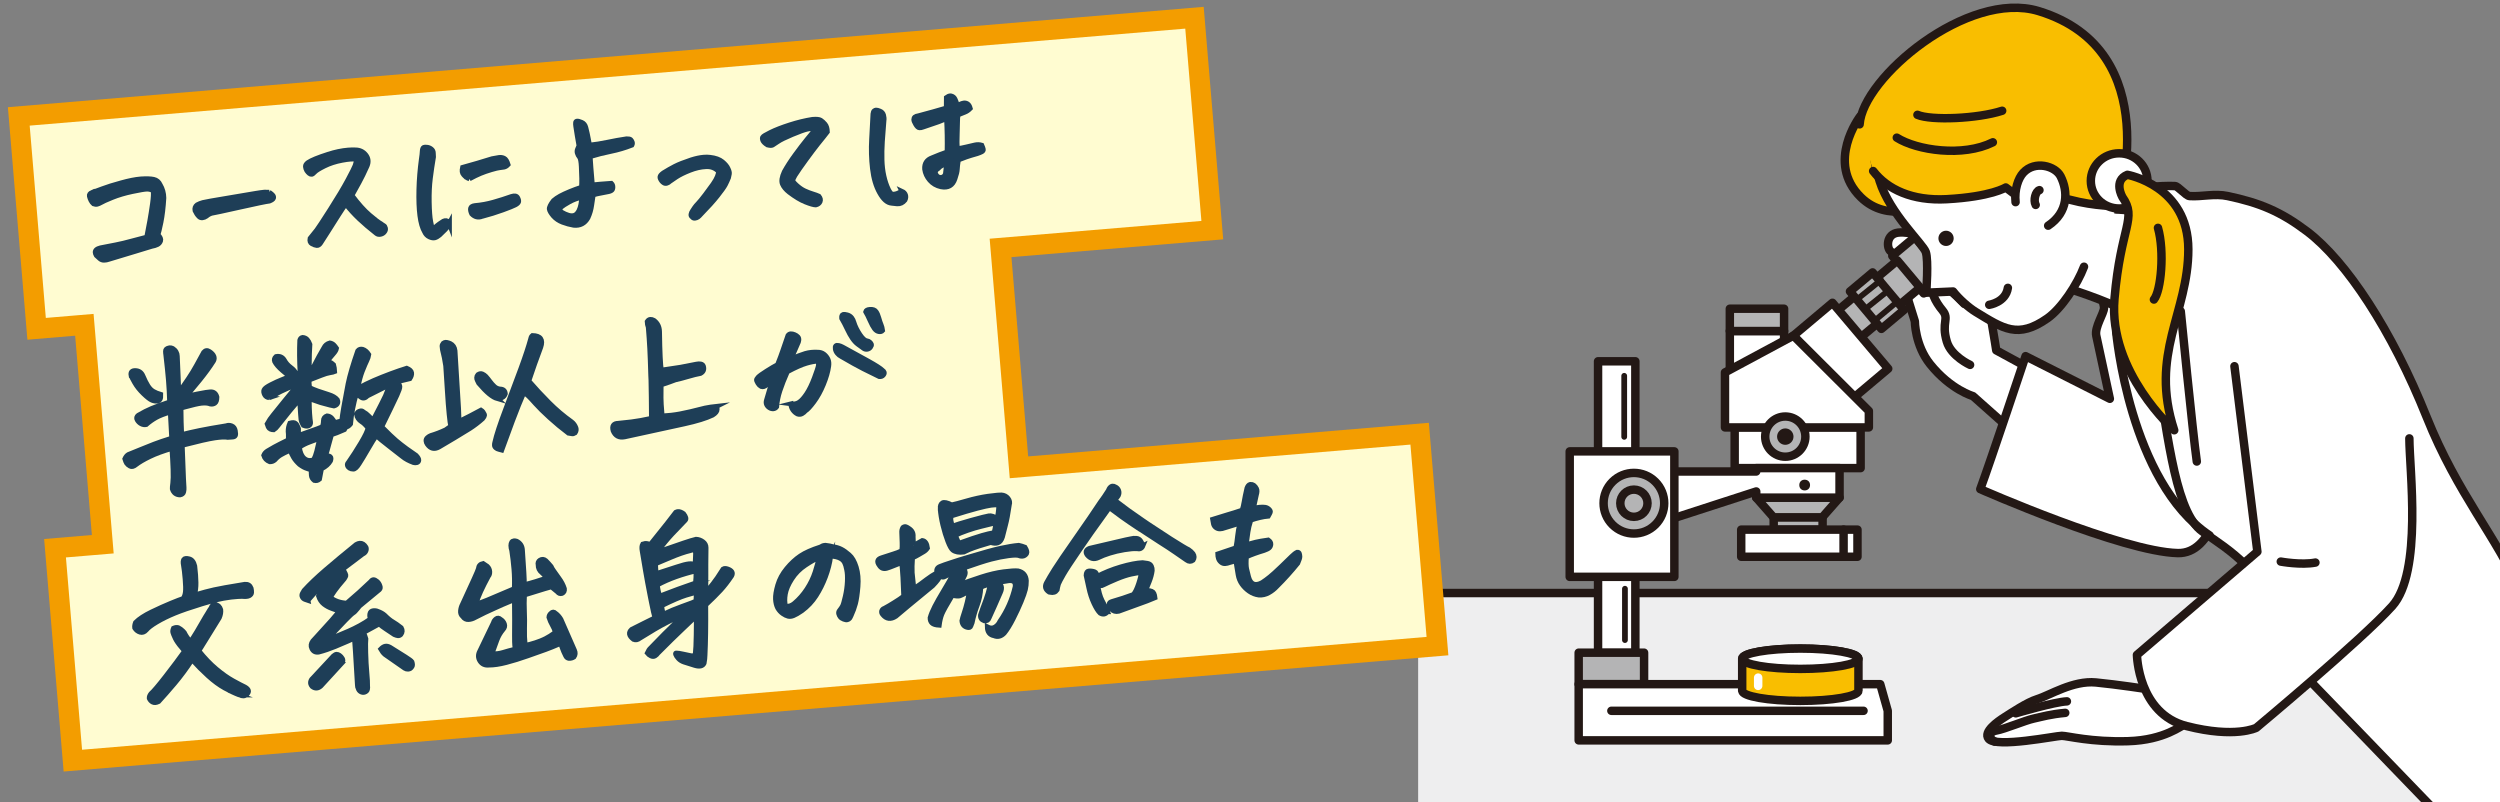 <?xml version="1.0" encoding="UTF-8"?><svg id="_レイヤー_1" xmlns="http://www.w3.org/2000/svg" xmlns:xlink="http://www.w3.org/1999/xlink" viewBox="0 0 1200 385"><rect x="0" y="0" width="1200" height="385" fill="#808080" stroke="none"/><defs><style>.cls-1,.cls-2,.cls-3,.cls-4{fill:none;}.cls-5{fill:#1e3e57;stroke:#1e3e57;stroke-miterlimit:10;stroke-width:2.357px;}.cls-6{fill:#f39d00;}.cls-2{stroke-width:2.759px;}.cls-2,.cls-3,.cls-7,.cls-4,.cls-8,.cls-9,.cls-10{stroke-linecap:round;stroke-linejoin:round;}.cls-2,.cls-3,.cls-7,.cls-8,.cls-9,.cls-10{stroke:#231815;}.cls-3,.cls-7,.cls-4,.cls-8,.cls-9,.cls-10{stroke-width:4.061px;}.cls-7{fill:#eeeeef;}.cls-11{fill:#231815;}.cls-12,.cls-10{fill:#fff;}.cls-4{stroke:#fff;}.cls-8{fill:#f9be00;}.cls-13{fill:#fffcd1;}.cls-9{fill:#b4b4b5;}.cls-14{clip-path:url(#clippath);}</style><clipPath id="clippath"><rect class="cls-1" x="680.709" y="-16" width="520.291" height="401"/></clipPath></defs><g class="cls-14"><path class="cls-10" d="M978.081,178.978l-19.882-10.813s-4.186-27.555-5.93-29.648c-1.744-2.093-22.323-22.672-23.718-23.37-1.395-.698-11.51-4.186-17.44-3.488-5.93.698-5.581,7.674-3.488,9.069,2.093,1.395,4.534,7.674,5.232,11.859s6.278,21.626,6.278,21.626c0,0,.032,11.485,7.325,20.579,9.883,12.324,20.579,15.347,20.579,15.347l25.114,22.323"/><path class="cls-10" d="M945.642,175.141s-9.071-4.107-11.162-11.162c-2.79-9.418,1.395-10.813-2.093-14.998-3.488-4.186-6.291-9.899-4.186-11.859,3.372-3.139,11.162,5.232,14.65,8.72"/><path class="cls-10" d="M1071.88,159.541s6.306,106.637-26.481,105.939c-26.505-.564-94.874-30.695-94.874-30.695,4.999-13.603,21.742-63.831,21.742-63.831l40.461,20.463-6.511-30.229c-.93-4.186,3.721-10.697,3.721-13.487s-3.721-9.766-.93-17.673c2.79-7.906,19.998-12.092,37.671-9.301,17.673,2.79,25.756,32.98,25.202,38.813Z"/><path class="cls-10" d="M1024.779,90.278s2.088,44.9,9.082,80.774c6.306,32.342,9.308,72.176,22.155,83.188,4.715,4.041,29.515,17.237,32.576,35.328,3.06,18.092-33.034,114.473-33.034,114.473l162.878,2.007s18.123-60.046-8.259-121.297c-11.625-26.991-30.498-47.353-45.422-84.65-16.589-41.459-38.54-74.786-57.351-89.009-12.81-9.686-22.941-13.764-38.081-16.976-6.398-1.357-12.482.412-18.352,0-1.712-.12-5.457-4.758-6.997-4.817-7.043-.271-19.193.981-19.193.981Z"/><polygon class="cls-7" points="1185.269 406.047 664.392 406.047 664.392 284.664 1068.071 284.664 1185.269 406.047"/><rect class="cls-10" x="830.315" y="158.882" width="26.044" height="25.579"/><rect class="cls-9" x="830.315" y="148.186" width="26.044" height="10.697"/><rect class="cls-10" x="832.64" y="205.125" width="60.459" height="19.565"/><rect class="cls-9" x="909.544" y="120.189" width="23.486" height="14.185" transform="translate(427.073 -660.578) rotate(50.035)"/><rect class="cls-9" x="893.008" y="124.677" width="16.993" height="38.368" transform="translate(432.704 -639.486) rotate(50.035)"/><rect class="cls-9" x="889.227" y="137.217" width="23.486" height="14.185" transform="translate(432.856 -638.916) rotate(50.035)"/><polygon class="cls-10" points="887.594 192.751 860.828 161.114 879.579 145.333 906.346 176.97 887.594 192.751"/><polygon class="cls-9" points="874.6 248.408 851.371 248.408 842.988 238.874 882.984 238.874 874.6 248.408"/><rect class="cls-9" x="851.371" y="248.408" width="23.474" height="5.813"/><polygon class="cls-12" points="842.988 224.689 842.988 226.317 800.085 226.317 800.085 249.803 842.988 235.9 842.988 238.874 882.984 238.874 882.984 224.689 842.988 224.689"/><polygon class="cls-3" points="842.988 224.689 842.988 226.317 800.085 226.317 800.085 249.803 842.988 235.9 842.988 238.874 882.984 238.874 882.984 224.689 842.988 224.689"/><polygon class="cls-10" points="827.989 205.156 827.989 178.764 860.828 161.114 897.052 197.25 897.052 205.156 827.989 205.156"/><circle class="cls-9" cx="856.94" cy="209.575" r="9.65"/><circle class="cls-11" cx="856.94" cy="209.575" r="3.941" transform="translate(102.8 667.331) rotate(-45)"/><circle class="cls-11" cx="866.241" cy="232.828" r="2.583"/><rect class="cls-10" x="835.779" y="254.221" width="55.808" height="13.022"/><rect class="cls-10" x="767.065" y="173.416" width="17.905" height="139.986"/><rect class="cls-10" x="753.462" y="216.667" width="50.227" height="60.226"/><rect class="cls-9" x="757.764" y="313.285" width="31.392" height="15.115"/><circle class="cls-9" cx="784.273" cy="241.548" r="14.551" transform="translate(58.908 625.313) rotate(-45)"/><circle class="cls-9" cx="784.273" cy="241.548" r="6.534"/><line class="cls-2" x1="779.622" y1="209.691" x2="779.622" y2="180.392"/><line class="cls-2" x1="779.971" y1="307.239" x2="779.971" y2="282.59"/><polygon class="cls-10" points="906.121 355.374 757.764 355.374 757.764 328.4 902.517 328.4 906.121 341.189 906.121 355.374"/><line class="cls-10" x1="884.922" y1="254.221" x2="884.922" y2="267.243"/><line class="cls-2" x1="910.693" y1="144.8" x2="899.821" y2="153.912"/><path class="cls-8" d="M892.053,316.192c0-2.697-12.493-4.883-27.904-4.883s-27.904,2.186-27.904,4.883v15.347c0,2.697,12.493,4.883,27.904,4.883s27.904-2.186,27.904-4.883v-15.347Z"/><ellipse class="cls-10" cx="864.149" cy="316.192" rx="27.904" ry="4.883"/><line class="cls-4" x1="843.918" y1="325.26" x2="843.918" y2="329.213"/><line class="cls-10" x1="773.46" y1="341.189" x2="894.494" y2="341.189"/><path class="cls-10" d="M986.801,136.773c.513,0,17.119,4.787,31.741,11.51,4.31,1.982,12.719,23.387,17.064,29.396l.679-75.652-42.903-3.139-6.581,37.885Z"/><path class="cls-8" d="M892.801,55.942s-16.687,21.967.404,38.742c12.911,12.673,30.988,4.045,30.988,4.045l-31.392-42.786Z"/><path class="cls-10" d="M1016.012,100.386c.697-5.7.751-11.308.068-16.502-1.973-14.995-12.839-39.834-25.575-51.556-12.735-11.722-53.577-18.924-71.005.69-18.567,20.897-24.25,31.78-17.276,53.913,4.934,15.659,20.746,30.076,22.141,34.029,1.395,3.953.233,19.533.233,19.533l12.891-.573c2.748,3.557,7.515,7.765,10.907,9.829,13.247,8.063,20.169,12.963,34.336,3.069,6.811-4.757,14.367-16.31,17.588-24.797"/><path class="cls-8" d="M899.111,82.091c6.864,8.917,18.921,14.41,35.253,13.523,21.393-1.163,28.399-5.629,28.399-5.629l19.503,14.698s-2.023-12.364,11.303-8.804c12.066,3.223,22.874,3.053,22.874,3.053,0,0,24.088-74.671-37.852-93.597-34.086-10.415-84.603,32.082-85.968,54.353"/><path class="cls-10" d="M967.472,97.029c-.631-5.91,1.207-11.426,3.71-14.127,5.572-6.01,15.363-3.236,17.885,1.696,3.654,7.148,3.818,17.217-5.948,23.728"/><path class="cls-3" d="M910.46,66.074c9.679,6.13,31.767,9.39,46.109,2.232"/><path class="cls-3" d="M920.369,55.117c6.592,2.81,28.868,1.888,40.673-1.951"/><path class="cls-8" d="M977.128,98.356c-1.22-2.195-.003-6.645,1.805-7.083"/><circle class="cls-11" cx="934.104" cy="114.407" r="3.662" transform="translate(192.695 694.021) rotate(-45)"/><path class="cls-10" d="M1046.069,126.754l-10.115,15.347,10.813,7.325s5.609,57.107,7.701,72.105"/><path class="cls-3" d="M1015.751,159.096s6.313,72.203,44.853,97.896"/><path class="cls-10" d="M954.827,146.306s7.906-1.163,8.953-8.139"/><line class="cls-2" x1="906.354" y1="139.478" x2="895.895" y2="147.905"/><line class="cls-2" x1="902.863" y1="134.451" x2="892.404" y2="142.878"/><ellipse class="cls-10" cx="1017.189" cy="86.831" rx="13.592" ry="13.248"/><path class="cls-8" d="M1021.146,83.906s29.249,5.162,29.249,35.787-18.811,50.01-6.767,86.83c0,0-31.685-28.065-28.676-63.086,3.009-35.022,11.011-38.54,3.785-48.863,0,0-4.473-7.914,2.409-10.667Z"/><path class="cls-3" d="M1035.825,109.367c3.215,11.358,1.494,30.284-1.947,34.413"/><path class="cls-10" d="M1051.564,314.802l-20.367,16.048s-15.136-2.298-25.131-3.265c-11.048-1.069-22.227,6.172-28.253,8.022-4.752,1.46-12.262,6.502-15.629,8.628-3.367,2.125-10.303,7.026-7.673,10.355,3.566,4.515,32.378-1.408,35.126-1.398,2.749.01,14.141,3.126,31.856,2.58,17.715-.546,25.562-7.666,27.702-8.269,2.14-.603,17.736-1.967,17.736-1.967"/><path class="cls-3" d="M957.545,356.002c-3.035-1.412-3.238-4.663.717-5.346,3.956-.683,13.737-4.833,17.926-5.747,4.189-.915,7.914-2.064,15.125-2.735"/><path class="cls-3" d="M967.594,342.397s18.705-5.533,24.519-5.744"/><path class="cls-10" d="M1072.533,175.783l11.007,89.031-57.806,49.53s.491,28.231,23.848,34.181c23.357,5.95,33.428.825,33.428.825,0,0,50.562-42.143,65.226-58.405,14.664-16.262,8.259-65.839,8.259-80.521"/><path class="cls-10" d="M1111.403,270.032c-6.858,1.322-16.623-.467-16.623-.467"/></g><polygon class="cls-13" points="26.414 263.146 49.333 261.222 40.494 155.907 17.574 157.831 9.017 55.874 573.348 8.509 581.905 110.466 480.263 118.997 489.102 224.311 681.426 208.169 689.983 310.126 34.971 365.102 26.414 263.146"/><path class="cls-6" d="M568.928,13.74l7.747,92.306-91.992,7.721-9.651.81.81,9.651,8.029,95.664.81,9.651,9.651-.81,182.673-15.332,7.747,92.306L39.391,359.872l-7.747-92.306,13.269-1.114,9.651-.81-.81-9.651-8.029-95.664-.81-9.651-9.651.81-13.269,1.114-7.747-92.306L568.928,13.74M577.769,3.279L3.787,51.454l9.367,111.608,22.919-1.924,8.029,95.664-22.919,1.924,9.367,111.608,664.663-55.786-9.367-111.608-192.324,16.142-8.029-95.664,101.643-8.531-9.367-111.608h0Z"/><path class="cls-5" d="M44.146,92.396c1.143-.351,2.828-.951,5.052-1.801,2.224-.849,5.231-1.79,9.021-2.823,3.637-1.019,6.723-1.635,9.256-1.848.101-.008.202-.017.304-.025,2.588-.166,4.595-.092,6.025.221,1.429.314,2.458,1.184,3.088,2.61,1.128,1.895,1.712,3.988,1.751,6.28-.28,4.564-.744,8.454-1.393,11.67-.648,3.218-1.145,5.198-1.491,5.94,1.17,1.177,1.61,2.173,1.322,2.988-.289.816-.8,1.406-1.535,1.774s-1.655.649-2.76.844c-1.937.622-4.599,1.432-7.983,2.43-3.386.999-7.589,2.27-12.611,3.812-.693.263-1.433.401-2.222.416-.79.017-1.473-.232-2.052-.746-.579-.512-1.145-1.025-1.698-1.541-.297-.485-.464-.968-.504-1.45-.04-.48.141-.903.544-1.27.402-.365,1.054-.663,1.953-.891,2.308-.448,4.73-.919,7.265-1.413,2.534-.493,5.022-1.084,7.464-1.774,2.441-.689,4.938-1.344,7.487-1.967.539-2.697,1.034-5.302,1.486-7.814.452-2.512.885-5.251,1.299-8.22.414-2.967.519-5.055.316-6.263-.913-.535-1.903-.796-2.973-.783-1.07.013-3.409.401-7.018,1.163-3.609.762-6.845,1.722-9.705,2.88-2.862,1.158-4.655,1.972-5.381,2.441-.634.359-1.224.613-1.772.761-.55.149-1.14.096-1.773-.157-.494-.417-.91-.957-1.245-1.617-.336-.66-.586-1.353-.749-2.079-.164-.726.247-1.309,1.231-1.749Z"/><path class="cls-5" d="M129.223,92.295c.865.591,1.456,1.09,1.771,1.496.314.408.402.846.264,1.317-.14.471-.776.933-1.912,1.385-1.566.183-6.342,1.171-14.327,2.962-7.987,1.793-12.458,2.755-13.416,2.886-.946.284-1.799.763-2.557,1.439-.578.406-1.196.649-1.852.729-.657.082-1.208-.102-1.653-.55-.446-.446-.815-.9-1.109-1.36-.294-.459-.566-.959-.814-1.5-.25-1.152.081-2.073.992-2.762.878-.481,1.815-.853,2.814-1.116.998-.262,4.918-.96,11.76-2.097,6.842-1.135,11.344-1.895,13.505-2.281,1.861-.309,3.197-.498,4.008-.565.152-.013.278-.023.38-.032.764-.013,1.479.004,2.146.05Z"/><path class="cls-5" d="M171.125,76.459c-1.453-.286-3.76-.131-6.924.466-3.163.598-5.983,1.51-8.455,2.737-2.473,1.229-4.037,2.202-4.69,2.918-.608.663-1.088,1.022-1.44,1.077-.353.056-.734-.078-1.143-.401-.409-.322-.818-.773-1.223-1.351-.359-.632-.566-1.278-.622-1.937-.055-.658.35-1.304,1.215-1.938,1.641-1.106,4.847-2.421,9.616-3.944,3.376-1.099,6.584-1.777,9.623-2.032,1.216-.102,2.412-.126,3.59-.072,2.042.033,3.678.827,4.906,2.381,1.227,1.555,1.438,3.311.633,5.265-1.417,3.18-2.701,5.812-3.852,7.898-1.152,2.086-2.302,4.172-3.453,6.258,3.045,4.081,5.859,7.225,8.443,9.43,2.582,2.207,4.407,3.597,5.477,4.17.599.46,1.072.778,1.419.952.346.175.596.575.751,1.199.154.625-.024,1.24-.534,1.843-.413.545-1.021.902-1.823,1.071-.802.17-1.478.022-2.026-.442-3.168-2.489-5.902-4.822-8.201-7.001-2.3-2.179-4.449-4.536-6.447-7.072-.916,1.251-2.162,3.115-3.739,5.594-1.578,2.479-3.188,5.024-4.83,7.636-1.644,2.613-2.828,4.459-3.552,5.54-.544.811-1.152,1.18-1.82,1.109-.669-.072-1.432-.339-2.286-.803-.855-.464-1.156-1.318-.904-2.563,1.433-1.752,2.507-3.092,3.22-4.02.712-.926,2.884-4.232,6.513-9.919,3.628-5.686,6.436-10.385,8.419-14.097,1.984-3.711,3.141-6.027,3.472-6.948.331-.919.552-1.921.666-3.001Z"/><path class="cls-5" d="M215.72,107.301c-.569,1.119-1.289,2.124-2.157,3.012-.87.89-1.73,1.726-2.582,2.512-.811.68-1.565,1.113-2.263,1.299-.7.186-1.565.042-2.6-.432-1.035-.475-1.804-1.276-2.307-2.408-1.069-1.797-1.823-4.399-2.262-7.806s-.595-7.55-.47-12.433c.126-4.881.521-9.748,1.185-14.599.264-1.706.409-3.019.435-3.939.071-.975.302-1.556.695-1.742.198-.067.423-.112.677-.133.253-.021.586.002,1.001.069.721.092,1.383.381,1.985.866.602.485.908,1.098.919,1.835.01.739.04,1.387.086,1.944-.581,3.416-1.085,6.825-1.514,10.227-.429,3.403-.607,7.206-.534,11.408.072,4.202.312,7.371.721,9.504.409,2.134.729,3.37.962,3.707,1.413-1.393,2.871-2.562,4.373-3.504.476-.396.953-.641,1.431-.732.477-.09.916-.025,1.317.195.401.222.701.605.9,1.149ZM225.32,85.836c-.579-.206-1.085-.47-1.52-.791-.436-.32-.851-.706-1.245-1.158-.396-.451-.628-.942-.698-1.472-.071-.53-.013-1.21.173-2.042,4.786-1.32,9.515-2.711,14.187-4.175,1.304-.263,2.397-.456,3.28-.582.882-.124,1.708-.002,2.479.366.77.37,1.403,1.375,1.898,3.016-.608.663-1.263,1.062-1.965,1.198-.704.135-1.409.232-2.118.292-.71.06-2.035.375-3.976.946-1.941.572-3.677,1.176-5.204,1.814-1.528.639-3.292,1.5-5.292,2.586ZM231.422,103.841c-1.879.719-3.544.323-4.997-1.188-.5-1.08-.676-1.971-.53-2.672.144-.701.848-1.129,2.111-1.287,2.988-.251,5.952-.792,8.892-1.626,2.939-.833,5.821-1.751,8.645-2.753,1.49-.481,2.463-.284,2.919.596.456.88.602,1.556.438,2.029-.165.473-.711.953-1.639,1.438-.929.487-2.94,1.292-6.033,2.419-3.094,1.128-6.362,2.141-9.806,3.042Z"/><path class="cls-5" d="M279.144,89.888c.091-1.333.125-2.752.102-4.255-.024-1.502-.094-3.397-.209-5.683-.115-2.286-.379-3.743-.788-4.372-.571-.717-.948-1.412-1.131-2.085-.185-.673-.147-1.3.109-1.884.258-.583.491-1.138.702-1.666-.568-3.115-1.085-6.233-1.551-9.357-.115-.756-.139-1.339-.071-1.754.016-.409.253-.633.709-.671.456-.038,1.186.156,2.191.582,1.004.426,1.659,1.238,1.964,2.437.528,2.048.917,3.787,1.165,5.22.247,1.433.453,2.525.619,3.276,2.781-.283,5.663-.743,8.646-1.376,2.981-.633,6.034-1.182,9.158-1.648,1.017-.034,1.679.102,1.986.407.305.307.542.694.71,1.165.166.471.118.946-.148,1.428-3.309,1.299-6.682,2.295-10.117,2.992-3.436.697-6.746,1.536-9.927,2.516.145,2.335.27,4.123.374,5.363.104,1.242.335,3.989.692,8.244.962-.081,2.279-.203,3.948-.37,1.669-.165,3.392-.296,5.17-.396.499.469.742,1.085.729,1.852-.012.767-.225,1.281-.635,1.545-.412.264-.843.441-1.295.53-2.056.428-3.536.717-4.441.87-.905.152-1.93.404-3.074.755-.206,1.191-.451,2.831-.735,4.921-.284,2.089-.879,4.117-1.785,6.08-1.51,2.677-3.782,3.862-6.818,3.556-1.812-.307-3.6-.795-5.364-1.462-1.766-.667-3.239-1.667-4.422-2.996-1.133-1.333-1.771-2.415-1.917-3.244-.146-.829.516-2.198,1.989-4.107.902-.79,1.964-1.516,3.184-2.18,1.219-.663,2.791-1.394,4.713-2.194,1.922-.798,3.778-1.477,5.568-2.036ZM279.388,94.611c-2.254.496-4.32,1.269-6.195,2.318-1.876,1.051-3.17,1.886-3.883,2.507-.807.731-.712,1.54.28,2.425,1.127.67,2.227,1.165,3.3,1.483,1.072.319,2.017.328,2.833.03.817-.298,1.532-1.033,2.148-2.208.434-.903.758-1.912.97-3.027.213-1.114.394-2.29.546-3.527Z"/><path class="cls-5" d="M344.923,82.301c-1.623-1.7-3.651-2.473-6.086-2.32-2.44.103-5.019.689-7.733,1.759-2.716,1.07-4.896,2.146-6.539,3.227-1.644,1.082-2.681,1.793-3.111,2.136-.279.329-.703.594-1.272.795-.57.201-1.07.167-1.501-.104-.431-.27-.761-.548-.988-.835-.63-.814-.928-1.491-.897-2.029.031-.539.576-1.183,1.636-1.936,1.89-1.179,3.727-2.226,5.513-3.141,1.785-.915,4.414-1.951,7.888-3.111,2.186-.693,4.165-1.114,5.939-1.264,1.114-.093,2.136-.076,3.064.049,2.575.294,4.548,1.009,5.918,2.143,1.37,1.136,2.28,2.246,2.728,3.329.494,1.03.69,1.843.587,2.438-.103.596-.231,1.206-.382,1.83-.465,1.162-.97,2.275-1.518,3.341-.549,1.067-1.814,2.856-3.796,5.369-1.983,2.513-4.643,5.466-7.979,8.857-.511.604-.971,1.05-1.379,1.34-.41.289-.892.469-1.447.542-.556.072-1.006-.133-1.352-.613-.432-.27-.606-.676-.523-1.219.082-.542.328-1.11.737-1.707.315-.486.655-.999,1.019-1.54.362-.54.919-1.198,1.67-1.977.75-.776,1.873-2.146,3.366-4.108,1.493-1.961,2.74-3.66,3.742-5.096,1.001-1.435,1.701-2.667,2.1-3.696.398-1.028.597-1.848.597-2.46Z"/><path class="cls-5" d="M391.565,61.859c-1.296-.248-2.67-.209-4.122.116-1.453.326-3.854,1.191-7.205,2.594-3.352,1.404-5.653,2.541-6.906,3.411-1.254.87-2.099,1.427-2.538,1.667-.438.241-1.258.208-2.457-.1-1.187-.767-1.909-1.472-2.167-2.114-.258-.641-.289-1.162-.093-1.561.196-.399,1.481-1.183,3.858-2.352,2.376-1.168,5.438-2.356,9.189-3.564,3.75-1.207,7.362-2.083,10.836-2.631,1.975-.166,3.299-.034,3.973.394.673.429,1.364,1.06,2.072,1.892.707.833,1.078,2.065,1.114,3.694-.642.871-1.264,1.663-1.866,2.376-.604.714-1.574,1.918-2.911,3.611-1.338,1.694-3.138,4.089-5.403,7.187s-4.052,5.671-5.358,7.719c-.531.963-.88,1.681-1.044,2.153-.165.473.417,1.317,1.743,2.532,1.326,1.216,2.639,2.125,3.94,2.73,1.3.605,2.579,1.098,3.835,1.477,1.256.38,2.255.742,2.999,1.087.738.908.939,1.771.6,2.59-.34.818-1.034,1.349-2.086,1.59-.971-.021-2.618-.496-4.94-1.421-2.323-.927-4.928-2.494-7.817-4.7-1.584-1.245-2.662-2.543-3.235-3.899-.573-1.354-.277-3.305.886-5.851,1.417-2.567,3.177-5.291,5.283-8.172,2.104-2.879,3.977-5.332,5.618-7.357,1.64-2.024,3.041-3.724,4.202-5.097Z"/><path class="cls-5" d="M432.95,91.823c.848.388,1.407.966,1.676,1.734.268.768.185,1.603-.249,2.507-1.017,1.258-2.243,1.846-3.677,1.763l-2.78-.302c-2.056-.185-3.957-1.862-5.702-5.031-1.738-3.067-2.877-6.925-3.42-11.573-.543-4.647-.68-9.316-.41-14.006.269-4.69.488-8.775.654-12.259.092-.722.282-1.197.569-1.425.287-.227.594-.356.924-.383.329-.028.942.138,1.84.496.897.359,1.473.999,1.73,1.921.256.923.316,1.798.182,2.625-.314,3.546-.569,6.896-.763,10.049s-.253,6.104-.175,8.852.382,5.324.917,7.728c.533,2.404,1.263,4.562,2.188,6.474.308.638.661,1.195,1.058,1.671.396.477.999.656,1.805.537.806-.118,1.477-.327,2.013-.628.536-.3,1.075-.549,1.621-.748ZM454.625,72.941c.115-5.314.023-10.663-.275-16.045-1.676.703-2.958,1.218-3.849,1.547-.89.331-3.371,1.176-7.438,2.537-.642.258-1.231.372-1.77.34-.538-.032-1.119-.569-1.742-1.614-.624-1.044-.931-1.821-.923-2.333.007-.51.179-.907.512-1.191.333-.282.928-.485,1.785-.609,2.494-.668,4.863-1.313,7.107-1.935,2.243-.621,4.31-1.216,6.201-1.783-.022-1.477-.01-3.162.035-5.053.624-.46,1.215-.714,1.772-.761.253-.021.485.011.697.095.73.194,1.279.658,1.647,1.392s.735,1.774,1.104,3.121c.345-.131.801-.335,1.364-.612.562-.277,1.147-.466,1.75-.568.604-.101,1.2.027,1.792.385.591.359,1.034,1.087,1.331,2.184-.798.832-1.666,1.429-2.604,1.787-.94.36-2.026.795-3.257,1.306-.182.884-.271,2.102-.267,3.657.003,1.556-.047,3.537-.151,5.942-.104,2.407-.097,4.625.023,6.655,1.364-.165,2.832-.441,4.406-.829,1.574-.387,2.937-.706,4.09-.955,1.152-.25,2.251-.214,3.299.105.376.836.609,1.492.701,1.969.09.478-.157.868-.743,1.172-.586.305-1.302.595-2.146.869-.845.275-1.828.562-2.95.86-1.123.299-3.166,1.031-6.128,2.198-.299,1.913-.468,3.394-.507,4.442-.04,1.05-.409,2.573-1.108,4.569-1.054,3.252-3.292,4.536-6.716,3.854-2.183-.479-3.966-1.516-5.349-3.109-1.384-1.593-2.209-3.373-2.476-5.34-.176-2.688,1-4.496,3.523-5.422,2.561-1.082,4.982-2.025,7.261-2.828ZM454.401,78.469c-.595.203-1.297.505-2.105.903-.808.4-1.468.902-1.978,1.505-1.165.709-1.581,1.536-1.246,2.477.452,1.136,1.244,1.758,2.375,1.867,1.169-.047,1.962-.624,2.38-1.73.181-1.494.371-3.168.573-5.021Z"/><path class="cls-5" d="M66.36,199.357c2.333-1.369,4.499-2.468,6.495-3.299,1.996-.83,4.855-1.862,8.578-3.092-.113-3.765-.305-7.281-.579-10.549-.274-3.267-.689-7.299-1.245-12.1-.089-.451-.139-1.046-.15-1.785-.012-.738.483-1.227,1.484-1.464.198-.067.374-.107.525-.121.456-.038.949.073,1.482.335.7.452,1.232,1.006,1.594,1.664.361.658.541,1.294.542,1.906.252,4.826.389,7.989.414,9.491.023,1.503.126,4.236.306,8.2,1.776-2.546,3.344-4.833,4.704-6.86,1.36-2.027,2.615-4.084,3.767-6.17,1.151-2.086,2.323-4.224,3.517-6.417.789-.933,1.71-1.048,2.764-.347,1.054.703,1.739,1.436,2.059,2.199.319.765.281,1.52-.116,2.267-1.754,2.8-3.995,5.883-6.722,9.249-2.728,3.366-4.956,5.99-6.685,7.868,3.954-.892,7.189-1.546,9.706-1.962.805-.117,1.538-.206,2.197-.261,1.625-.085,2.664.746,3.117,2.493-.028,1.482-.344,2.439-.945,2.872-.602.433-1.316.583-2.143.448-1.111-.468-2.575-.599-4.395-.396-1.516.179-4.143.782-7.882,1.809-.599.153-1.223.333-1.868.54l-.012.766c.019,3.875.125,7.871.317,11.986,2.697-.686,5.625-1.352,8.785-2,3.159-.647,7.381-1.396,12.666-2.249.789-.32,1.645-.303,2.568.053.922.356,1.497,1.125,1.724,2.304.226,1.18.229,1.97.008,2.371-.222.401-.675.619-1.361.65-.686.033-1.435.083-2.245.15-1.296-.248-3.38-.163-6.253.257-2.873.42-8.078,1.609-15.616,3.568.184,4.015.328,7.714.434,11.097.105,3.383.251,6.495.439,9.336.042.506-.018,1.149-.182,1.929-.164.779-.749,1.261-1.753,1.448-1.892-.046-3.121-1.014-3.687-2.904-.03-.355.048-1.254.233-2.698.185-1.444.228-3.667.129-6.667-.099-3.001-.279-6.353-.538-10.055-4.234,1.224-7.784,2.528-10.651,3.917-2.868,1.388-5.116,2.713-6.745,3.971-1.051.854-1.965,1.058-2.741.612-.777-.444-1.313-.896-1.606-1.357-.294-.459-.583-1.162-.866-2.108.429-.954.984-1.638,1.664-2.053,1.43-.579,3.367-1.366,5.808-2.362,2.442-.995,4.663-1.883,6.663-2.663,2-.78,4.79-1.728,8.369-2.845-.201-3.605-.385-7.007-.551-10.207-.018-.814-.058-1.602-.122-2.362-2.938.859-5.235,1.753-6.891,2.682-1.657.931-3.222,2.044-4.693,3.34-.802.17-1.603.046-2.403-.372-.8-.417-1.439-1.039-1.917-1.867-.478-.827-.31-1.554.505-2.185ZM62.917,180.212c-.284-1.557.366-2.326,1.949-2.306,1.785.003,3.028.843,3.731,2.518.828,1.971,1.625,3.562,2.39,4.772.764,1.212,1.643,2.107,2.636,2.687.992.58,2.168,1.069,3.528,1.464.038,1.068-.064,1.83-.306,2.283-.243.455-.741.739-1.497.853-.706.111-1.521-.025-2.444-.407-.925-.381-2.275-1.428-4.051-3.142-1.777-1.712-3.189-3.493-4.236-5.345-1.048-1.85-1.615-2.976-1.699-3.377Z"/><path class="cls-5" d="M167.268,221.954c1.956-2.817,3.952-5.929,5.988-9.34,2.034-3.409,3.171-5.813,3.412-7.211-1.195-1.48-2.223-2.465-3.079-2.955-1.457-.949-2.273-2.155-2.446-3.62.286-.84.855-1.347,1.709-1.521.595-.203,1.144-.044,1.647.474.908.485,1.698,1.082,2.369,1.791.672.708,1.419,1.411,2.243,2.107,3.163-6.081,5.121-9.943,5.875-11.588.754-1.644,1.382-3.431,1.884-5.361-1.764.863-3.502,1.736-5.213,2.619-1.712.883-3.449,1.756-5.213,2.618-1.126,1.166-2.166,1.406-3.115.72-.951-.685-1.726-1.257-2.325-1.718-.671,2.352-1.246,4.76-1.728,7.223-.482,2.464-.826,4.903-1.031,7.317-.739.93-1.487,1.426-2.247,1.489-.173.372-.394.773-.664,1.204-2.853,1.26-4.927,2.072-6.223,2.435-.48,1.571-.941,3.229-1.381,4.975-.44,1.747-.924,3.433-1.45,5.057,1.126.059,1.882.25,2.267.575.384.324.414.985.09,1.982-.448.751-1.015,1.436-1.702,2.056-.688.619-1.57,1.203-2.646,1.752-.333,1.507-.652,3.166-.959,4.978-.713.621-1.538.818-2.475.59-.82-.646-1.281-1.423-1.382-2.333-.103-.909-.111-1.776-.027-2.599-.376-.224-1.088-.496-2.134-.815-1.048-.321-2.223-.961-3.528-1.923-1.272-1.169-2.22-2.289-2.845-3.357-.625-1.069-1.194-2.22-1.705-3.453-2.018.884-3.536,1.635-4.555,2.257-1.019.621-1.923,1.399-2.712,2.332-.76.676-1.601.977-2.526.901-1.478-.591-2.43-1.606-2.857-3.05.337-.844.929-1.532,1.778-2.062.848-.53,1.955-1.17,3.32-1.923,1.365-.752,3.615-1.897,6.751-3.436-.027-.916-.027-1.834-.002-2.754l-.108-1.292c-.014-1.376.258-2.7.814-3.971,1.295-.363,2.191-.337,2.685.081.435.321.847.975,1.236,1.962l.209.671-.036,3.217c2.126-.791,4.232-1.542,6.315-2.252,2.083-.71,3.789-1.351,5.118-1.921.392-.798.589-1.783.594-2.958.007-1.122.581-1.885,1.721-2.287.924.076,1.695.458,2.315,1.145.619.688,1.061,1.403,1.328,2.146l2.393-.66,1.051-.241c.164-1.697.468-3.839.915-6.428.386-2.072.791-4.248,1.211-6.529.277-1.554.577-3.159.896-4.819.833-4.049,2.379-9.33,4.638-15.845.553-.709,1.323-.953,2.311-.729,1.152.362,2.14,1.197,2.965,2.506-.127.929-.43,1.872-.91,2.831-.481.958-1.227,2.705-2.239,5.238-.792,2.107-1.418,4.379-1.876,6.814l-.189,1.393c2.531-1.437,5.09-2.709,7.675-3.819,2.585-1.109,5.287-2.19,8.106-3.244,2.819-1.052,5.373-1.93,7.66-2.632,1.427.595,2.202,1.32,2.325,2.177.122.858-.155,1.799-.834,2.825-2.149.538-4.15,1.012-6.002,1.422.747,1.008,1.146,1.805,1.195,2.386.049.583-.41,1.947-1.378,4.094-.967,2.147-1.998,4.313-3.089,6.496-1.092,2.184-2.507,5.083-4.243,8.696,3.121,3.156,5.436,5.372,6.947,6.648,1.51,1.277,3.174,2.578,4.995,3.904,1.82,1.326,3.35,2.396,4.593,3.21.895.945,1.317,1.713,1.265,2.304-.053.59-.354.96-.902,1.109-.549.147-1.086.141-1.608-.019-2.158-.788-3.921-1.736-5.289-2.846-1.369-1.109-3.524-2.792-6.468-5.043-2.943-2.252-4.973-3.944-6.088-5.075-.958,1.356-2.305,3.535-4.042,6.537s-3.148,5.339-4.232,7.012c-1.08,1.722-2.003,2.578-2.769,2.566s-1.392-.177-1.878-.493c-.486-.317-.802-.736-.947-1.26-.147-.523.017-1.009.49-1.457ZM129.156,190.874c-.98-.121-1.681-.573-2.103-1.354-.487-.928-.592-1.722-.315-2.384.276-.66,1.405-1.495,3.386-2.503s3.651-1.772,5.01-2.295c1.359-.522,2.675-1.091,3.95-1.708-.537-.312-1.711-1.246-3.525-2.803-1.814-1.556-3.057-2.995-3.729-4.316-.331-.891-.115-1.674.645-2.35,1.756-.351,3.078.201,3.965,1.656.727,1.368,1.756,2.544,3.089,3.528,1.332.986,2.138,1.925,2.417,2.819.777.14,1.479.004,2.108-.406-.307-5.483-.357-10.631-.148-15.443.189-.781.636-1.227,1.341-1.337.925.075,1.653.41,2.188,1.002.534.594.968,1.361,1.303,2.301-.177,2.157-.294,6.223-.354,12.196.895-.278,1.553-.64,1.975-1.084,2.015-3.943,3.716-7.07,5.104-9.38.56-1.22,1.514-2.014,2.861-2.383.777.14,1.401.444,1.875.914.472.471.914,1.021,1.324,1.648-.139.777-.617,1.621-1.433,2.531-.817.91-2.053,2.429-3.711,4.558,1.19-.406,2-.474,2.431-.204.431.27.867.616,1.312,1.038.283.946.45,2.028.502,3.248-.443.19-1.206.369-2.289.536-1.083.167-2.438.576-4.067,1.222-1.629.647-3.556,1.396-5.78,2.245-.19.781-.164,2.003.078,3.666,1.013.527,2.295,1.07,3.848,1.628,1.551.559,3.309,1.138,5.272,1.738,1.963.601,3.372,1.427,4.225,2.477.321.79.323,1.427.008,1.912-.266.481-.798.832-1.595,1.052-.625-.151-1.248-.278-1.868-.379-1.718-.417-3.233-.825-4.541-1.226-1.731-.568-3.571-1.205-5.516-1.909.04,3.517.111,5.882.213,7.098l.223,2.659c.097.554.169,1.108.216,1.665.063.76-.236,1.295-.898,1.606-.663.312-1.497.253-2.501-.173l-.355-.582c-.423-.78-.688-1.498-.793-2.152l-.236-2.812c-.081-.962-.229-3.321-.441-7.079-2.793,3.193-6.379,7.575-10.757,13.146-.409.596-.977,1.128-1.702,1.597-.562-.003-1.081-.112-1.558-.328-.477-.215-.825-.555-1.042-1.022-.219-.466-.399-.948-.542-1.446.838-1.549,1.816-2.983,2.929-4.301,1.114-1.318,3.112-3.792,5.995-7.428,2.882-3.634,4.559-5.534,5.031-5.702.47-.166,1.001-.377,1.592-.631l-.108-1.292c-1.246.36-3.134,1.105-5.666,2.235-2.533,1.131-4.211,1.948-5.036,2.45-.826.503-1.503.943-2.032,1.318-.53.377-1.122.618-1.776.723ZM150.557,220.678c.573-1.069,1.071-2.424,1.495-4.066.423-1.643.911-3.736,1.462-6.282l-4.748,1.775c-1.98.729-3.668,1.584-5.064,2.567.314,2.525,1.102,4.321,2.365,5.387,1.262,1.067,2.758,1.273,4.49.618Z"/><path class="cls-5" d="M220.255,202.356c3.528-1.724,7.073-3.552,10.634-5.483.375.224.694.516.954.876.26.361.469.726.627,1.095.158.37.114.755-.132,1.159-.247.403-.463.716-.648.935-1.946,1.745-4.006,3.32-6.184,4.728-4.945,3.068-9.875,6.032-14.786,8.893-2.241,1.259-4.116.804-5.624-1.365-.346-.48-.544-1.012-.593-1.595-.049-.582.188-1.099.711-1.552.523-.452,1.056-.777,1.602-.976,2.389-.709,4.761-1.624,7.115-2.74.823-.528,1.641-1.106,2.456-1.736-.22-.797-.482-2.701-.785-5.711-.304-3.009-.592-6.734-.861-11.176-.271-4.44-.534-8.486-.789-12.138-.369-2.571-.894-5.178-1.575-7.825-.094-.502-.149-1.008-.166-1.517-.017-.508.159-.982.531-1.422.384-.287.753-.446,1.108-.476.202-.017.382-.006.538.031.57.105,1.146.287,1.729.543,1.33.654,2.088,1.79,2.275,3.405.984,15.374,1.553,24.584,1.707,27.632.153,3.048.206,5.186.156,6.415ZM238.846,191.385c-1.254-.354-2.608-1.132-4.06-2.338-1.453-1.204-3.113-2.9-4.98-5.091-.25-.54-.48-1.004-.691-1.396-.212-.39-.312-.828-.302-1.314.01-.485.2-.947.572-1.387.771-.523,1.489-.634,2.153-.333.663.302,1.218.689,1.666,1.161.676.76,1.33,1.572,1.964,2.437.633.865,1.337,1.661,2.113,2.386.775.727,1.703,1.146,2.784,1.258,1.532.024,2.36.771,2.483,2.24-.334.896-.844,1.5-1.531,1.812-.689.313-1.412.501-2.172.565ZM251.514,188.255c-1.628,3.708-3.473,8.3-5.539,13.778-2.065,5.479-3.778,10.136-5.14,13.975-.524-.161-1.019-.286-1.485-.373-.467-.089-.92-.318-1.359-.689-.44-.372-.656-.812-.647-1.323.007-.511.073-.951.195-1.317.737-3.377,2.473-8.674,5.208-15.893,2.734-7.218,5.162-13.709,7.28-19.472,2.118-5.763,3.703-10.576,4.756-14.44.101-.621.366-1.102.797-1.444,3.883.083,5.213,1.935,3.986,5.558-2.045,5.426-3.962,10.841-5.753,16.245,3.05,3.52,6.259,6.973,9.631,10.363,3.37,3.39,7.009,6.477,10.916,9.26.925.688,1.618,1.65,2.079,2.886.27.794.134,1.596-.41,2.406-.582.355-1.043.495-1.38.422-.339-.073-.946-.175-1.824-.306-3.104-2.341-6.106-4.83-9.005-7.47-2.899-2.638-5.139-4.848-6.716-6.628-1.578-1.781-2.727-3.01-3.447-3.689-.72-.678-1.436-1.295-2.145-1.848Z"/><path class="cls-5" d="M343.978,195.033c.156.039.236.529.239,1.472.003.944-.724,1.858-2.18,2.746-3.089,1.483-7.639,2.886-13.649,4.206l-28.554,6.222c-2.66.53-4.501-.438-5.523-2.903-.656-2.342.162-3.533,2.455-3.573,1.52-.127,3.643-.356,6.37-.688,2.727-.331,5.917-.904,9.573-1.722-.038-7.138-.116-13.227-.232-18.268-.01-.713-.041-1.398-.096-2.058-.151-5.445-.312-9.78-.479-13.006-.169-3.225-.408-6.686-.719-10.384-.331-.891-.508-1.794-.533-2.71.405-.646.911-.995,1.519-1.046.506-.042,1.081.114,1.723.468,1.739,1.283,2.632,3.096,2.675,5.438.074,5.147.187,9.218.336,12.214.149,2.998.323,5.075.523,6.23.856-.122,1.688-.243,2.495-.362,2.367-.352,4.634-.695,6.8-1.03,2.562-.47,5.096-.963,7.604-1.48.751-.165,1.438-.184,2.061-.058.623.127,1.033.462,1.232,1.006.49,1.592.027,2.752-1.391,3.483-1.609.288-3.619.789-6.033,1.501-2.415.713-4.423,1.239-6.027,1.577-1.629.647-3.909,1.451-6.837,2.41-.082,5.108-.059,8.269.069,9.482.127,1.214.267,3.038.421,5.474,2.946-.145,5.8-.474,8.563-.986,2.762-.512,6.79-1.45,12.083-2.812,1.756-.351,3.594-.633,5.515-.845Z"/><path class="cls-5" d="M379.614,193.878c1.549.228,2.89-.051,4.023-.835,1.132-.784,2.333-2.134,3.601-4.052,1.267-1.916,2.484-4.429,3.652-7.537,1.167-3.107,1.817-5.088,1.95-5.94.132-.853-.03-1.566-.486-2.14-1.275.005-3.033.331-5.274.978-2.241.647-5.291,2-9.147,4.058-1.502,3.391-2.689,6.411-3.563,9.06-.875,2.65-1.408,5.258-1.6,7.824-.413.545-.937.844-1.57.897-.634.053-1.26-.111-1.878-.493-.619-.381-1.068-.879-1.35-1.494-.281-.614-.302-1.313-.062-2.099.725-2.305,1.24-4.057,1.548-5.256.307-1.199.816-2.72,1.53-4.566-1.203.866-2.23,1.693-3.082,2.478-.852.786-1.699,1.036-2.539.749-.642-.354-1.141-.834-1.499-1.443-.357-.607-.604-1.109-.738-1.507-.081-.349.16-.829.721-1.438.561-.608,1.932-1.603,4.111-2.985,2.18-1.381,3.93-2.408,5.25-3.081,1.096-2.744,1.919-4.943,2.469-6.596.55-1.653,1.4-4.134,2.551-7.445.366-.49.817-.744,1.352-.764.534-.019,1.13.109,1.792.385.66.277,1.187.627,1.581,1.053.392.426.541.976.444,1.646-.097.672-.28,1.223-.55,1.653-.426,1.005-.95,2.21-1.571,3.613-.622,1.405-1.192,2.664-1.71,3.778,2.802-1.255,5.124-2.151,6.967-2.689,1.841-.537,3.84-.743,5.993-.618,1.173.004,2.17.328,2.989.974.82.646,1.447,1.435,1.882,2.367.435.933.554,2.046.356,3.337-.345,2.581-1.184,5.494-2.518,8.743-1.334,3.249-2.873,6.044-4.614,8.383-1.743,2.34-3.076,3.778-3.999,4.314-.464.549-1.013,1.003-1.646,1.362-.634.359-1.342.418-2.128.178-.904-.433-1.659-1.085-2.268-1.952-.608-.867-.932-1.835-.97-2.903ZM404.489,166.617c4.543,2.476,8.634,4.721,12.272,6.736,3.637,2.016,5.929,3.494,6.876,4.435.375.224.63.534.767.93.135.397-.018.856-.458,1.377-.441.523-1.073.741-1.896.657-2.445-1.172-4.986-2.425-7.623-3.76-2.637-1.334-6.208-3.317-10.714-5.949-.637-.303-1.226-.777-1.764-1.42-.54-.643-.866-1.343-.98-2.098-.115-.756-.042-1.259.218-1.511.259-.251.714-.301,1.365-.152.65.149,1.296.401,1.938.755ZM409.839,154.69c.626,1.988,1.595,3.959,2.907,5.916,1.312,1.956,2.48,2.967,3.507,3.034.465.063.889.27,1.276.62.386.35.633.7.739,1.047.106.349-.036.794-.424,1.336-.388.543-.897.867-1.525.97-.629.104-1.186-.002-1.672-.319-1.031-.729-1.994-1.426-2.892-2.091-.897-.664-1.769-1.612-2.611-2.842-.843-1.23-1.67-2.716-2.478-4.459-.81-1.742-1.693-3.441-2.647-5.096-.089-1.063.115-1.667.613-1.811.497-.144,1.191-.087,2.08.169.888.258,1.591.722,2.106,1.392.515.672.855,1.382,1.021,2.134ZM415.535,149.621c.151-.625.784-.984,1.899-1.077.101-.009.202-.017.304-.025,1.321-.06,2.244.297,2.768,1.068.52.721.962,1.744,1.328,3.063.365,1.322.723,2.388,1.072,3.2.348.812.593,1.749.733,2.808-.372.44-.957.604-1.757.492-.801-.111-1.516-.586-2.147-1.427-.632-.839-1.342-2.156-2.13-3.953-.789-1.795-1.479-3.178-2.07-4.149Z"/><path class="cls-5" d="M93.344,285.643c1.195-.355,2.962-.86,5.305-1.517,2.342-.656,5.498-1.341,9.468-2.057,3.969-.715,7.113-1.248,9.43-1.595.709-.059,1.332.068,1.868.379.486.316.859.821,1.122,1.512.165.751.235,1.434.21,2.048s-.378,1.116-1.06,1.504c-.682.39-1.846.5-3.492.332-1.022-.016-2.721.102-5.097.351-.402.085-.856.148-1.361.191-3.082.362-7.382,1.385-12.903,3.072-5.521,1.688-9.871,3.189-13.051,4.5-3.18,1.313-6.021,2.712-8.523,4.197-2.503,1.486-4.193,2.775-5.07,3.869-.886.993-1.866,1.331-2.938,1.012-1.073-.317-1.932-.985-2.578-2.002-.119-.805.011-1.685.391-2.634,1.742-1.727,4.305-3.409,7.687-5.045,3.382-1.635,6.516-3.045,9.4-4.232,2.885-1.185,4.799-1.92,5.745-2.204.594-.815.965-1.866,1.113-3.154.147-1.287.099-3.375-.143-6.263-.243-2.887-.503-5.084-.783-6.591-.263-1.304-.213-2.226.15-2.767.18-.27.5-.425.956-.463.405-.034.92.025,1.545.176,1.351.296,2.264,1.443,2.738,3.443.365,3.133.562,5.781.591,7.946.029,2.166-.212,4.163-.721,5.99ZM114.888,333.569c-2.107-.793-4.444-1.897-7.011-3.314-2.567-1.417-5.204-3.35-7.909-5.801-2.706-2.451-5.296-5.052-7.771-7.803-2.759,4.21-5.576,8.018-8.453,11.421-2.878,3.404-5.415,6.294-7.612,8.673-1.128.554-2.063.645-2.808.274-.746-.371-1.306-.975-1.682-1.81-.06-.71.209-1.446.809-2.21,1.283-1.129,3.65-3.916,7.103-8.363,3.453-4.446,6.48-8.488,9.083-12.125-1.918-2.185-3.234-3.886-3.948-5.102-.355-.582-.662-1.194-.919-1.835-.309-.637-.568-1.303-.78-2-.149-.548-.052-1.22.29-2.014.835-.376,1.593-.465,2.273-.268.852.439,1.585.964,2.198,1.576.274.233.498.469.671.708.558,1.177,1.525,2.678,2.903,4.5.649-.769,1.712-2.388,3.188-4.858,1.476-2.47,2.88-4.883,4.213-7.24.315-.485.585-.916.81-1.292.936-1.609,1.566-2.605,1.892-2.99.105-.569.439-.993,1.003-1.27.562-.277,1.111-.285,1.643-.023.316.126.611.306.887.538.443.422.771.981.982,1.677.152,1.212-.071,2.506-.669,3.882-2.733,4.515-4.934,8.079-6.601,10.692-1.668,2.615-2.747,4.351-3.236,5.207,2.738,3.443,5.533,6.359,8.386,8.746,2.852,2.388,5.523,4.267,8.01,5.64,2.487,1.372,4.42,2.383,5.802,3.033.912.535,1.441,1.077,1.59,1.626.148.548-.059,1.114-.623,1.697-.563.583-1.151.874-1.763.875-.612,0-1.263-.149-1.951-.448Z"/><path class="cls-5" d="M147.807,288.188c-.368-.122-.841-.286-1.419-.493-.579-.206-1.006-.591-1.283-1.155-.277-.562-.261-1.126.05-1.688.309-.561.576-1.029.8-1.406,2.707-2.982,6.168-6.282,10.379-9.9,4.211-3.617,9.085-7.674,14.626-12.169.632-.359,1.202-.56,1.709-.603,1.165-.098,2.161.534,2.99,1.892.249.541.236,1.141-.04,1.801-.277.662-.784,1.15-1.522,1.467-2.929,2.185-6.118,4.595-9.57,7.23,1.119,1.794,1.606,2.888,1.461,3.282-.146.395-.4.863-.762,1.403-2.139,2.475-3.676,4.377-4.609,5.705-.935,1.329-1.622,2.419-2.059,3.272,1.089.827,2.291,1.466,3.604,1.916,1.312.452,2.738.715,4.274.789,4.143-3.51,7.985-6.97,11.524-10.378.409-.595.856-.887,1.342-.878.485.011,1.044.283,1.675.816.631.534,1.084,1.223,1.359,2.066.321.79.245,1.408-.227,1.855-3.338,2.78-6.534,5.42-9.588,7.921-.321.436-.62.817-.898,1.146-.925,1.149-1.605,1.844-2.044,2.084-.537.301-1.802,1.478-3.797,3.532-1.996,2.055-4.867,5.076-8.613,9.063,1.452-.325,3.053-.842,4.805-1.551,1.75-.708,3.524-1.456,5.321-2.245,1.795-.788,3.608-1.68,5.438-2.675,1.829-.996,3.537-2.069,5.124-3.223l-.007-.076c-.359-.632-.462-1.402-.308-2.308.154-.905.672-1.408,1.557-1.508.883-.099,1.646.003,2.283.306,1.368.498,2.466,1.12,3.294,1.866,1.448,1.46,2.736,2.513,3.861,3.158,1.125.646,2.479,1.59,4.063,2.834.655,1.119.592,2.195-.188,3.229-.473.448-.968.63-1.485.545-.517-.083-1.068-.254-1.65-.512-1.461-.999-2.839-1.916-4.133-2.752-1.294-.834-2.33-1.627-3.107-2.379-2.68,1.5-5.217,2.886-7.608,4.158.481.878.87,1.866,1.167,2.963-.122.979-.139,3.213-.05,6.699.088,3.487.267,6.685.537,9.596.27,2.91.384,5.03.343,6.36.088.452.071,1.001-.053,1.649-.125.648-.609,1.109-1.453,1.384-.599.152-1.194.062-1.782-.271-.59-.333-.99-.848-1.201-1.544-.241-.439-.362-.965-.362-1.577-.415-7.362-.74-12.766-.979-16.216-.239-3.448-.392-5.578-.459-6.389-.342.182-1.324.635-2.947,1.357-1.623.723-3.754,1.629-6.391,2.717-2.638,1.089-5.255,1.972-7.85,2.648-1.562.234-2.658-.363-3.287-1.79-.554-1.126-.396-2.287.473-3.483l1.822-1.989c3.037-3.316,5.465-5.993,7.284-8.034,2.138-2.475,3.343-3.927,3.613-4.358-1.001-.375-2.198-.81-3.591-1.305-1.394-.496-2.664-1.192-3.81-2.09-1.147-.898-1.993-2.167-2.539-3.804,1.83-3.111,3.612-5.889,5.346-8.33-3.629,2.958-7.113,6.413-10.454,10.366ZM163.402,319.015c-3.182,3.429-6.311,6.854-9.391,10.276-1.376,1.237-2.773,1.304-4.192.199-.626-.765-.866-1.496-.72-2.197.144-.701.456-1.25.933-1.646l10.036-10.79c.57-.506,1.071-.765,1.503-.776.432-.01.906.167,1.422.531.515.366.952.852,1.309,1.459.357.608.367,1.181.029,1.719-.337.539-.647.947-.93,1.226ZM182.748,311.576c.75-.777,1.477-1.233,2.18-1.369.703-.136,1.482.042,2.34.53l7.43,4.656c1.722,1.08,2.729,1.837,3.021,2.271.342,1.042.355,1.806.039,2.292-.317.486-.609.803-.876.954-.269.149-.605.242-1.01.276-.663.004-1.185-.13-1.564-.404-3.146-2.236-6.316-4.443-9.508-6.624-.769-.649-1.454-1.51-2.053-2.582Z"/><path class="cls-5" d="M236.115,313.83c1.895.096,3.688-.118,5.379-.643,1.69-.524,3.634-1.057,5.834-1.599-.2-1.156-.309-2.308-.328-3.454-.02-1.146-.029-2.305-.024-3.479.065-4.086.053-9.696-.035-16.831-.591.254-1.184.482-1.779.685-2.663,1.091-5.271,2.229-7.824,3.411-3.148,1.387-6.238,2.87-9.267,4.45-1.021.596-2.091.929-3.207.996-1.117.069-2.023-.404-2.72-1.417-.824-.696-1.181-1.609-1.072-2.741.108-1.13.405-2.15.891-3.059,2.415-5.252,4.27-9.297,5.562-12.135,1.292-2.837,1.993-4.516,2.103-5.035.138-1.389.885-2.217,2.24-2.483.65.456,1.326.91,2.027,1.36.722.705,1.111,1.54,1.167,2.504.055.965-.174,1.724-.689,2.277-1.413,2.619-2.616,5.001-3.608,7.151-.994,2.149-1.788,4.219-2.387,6.207.658-.056,2.516-.709,5.574-1.96,3.057-1.251,7.367-3.079,12.93-5.485.141-3.174.085-6.281-.17-9.32-.255-3.039-.61-6.044-1.063-9.016-.262-.692-.405-1.47-.426-2.336.033-1.43.53-2.187,1.493-2.268.405-.034.844.032,1.317.195,1.706.878,2.614,2.28,2.725,4.209.276,4.517.514,8.105.713,10.767.197,2.661.223,4.637.076,5.923,1.7-.397,3.57-.912,5.609-1.542,1.042-.342,2.011-.653,2.906-.933.844-.274,1.64-.52,2.387-.736l-.437-.652c-.68-.81-1.295-1.447-1.844-1.911-1.255-.966-1.871-2.24-1.851-3.824-.233-.949.062-1.688.885-2.217.97-.59,1.895-.515,2.774.227.89.895,1.733,1.819,2.528,2.772.312.688.729,1.393,1.249,2.114.629.815,1.468,1.994,2.516,3.538,1.208,1.633,2.089,3.319,2.644,5.058.139,1.06-.231,1.806-1.113,2.236-.895.279-1.63.035-2.204-.733-.934-.788-1.92-1.599-2.958-2.43-1.444.427-2.515.735-3.213.92-.699.187-3.931,1.185-9.696,2.995-.13,2.715-.134,5.394-.014,8.036.119,2.643.138,5.294.055,7.953-.083,2.66.02,5.406.309,8.238,1.456-.275,3.09-.705,4.903-1.292,1.812-.585,3.417-1.23,4.811-1.934,1.395-.703,3.005-1.718,4.833-3.045-.36-1.244-.867-2.426-1.522-3.545-.656-1.118-1.192-2.349-1.611-3.691.037-.768.366-1.408.987-1.919.7-.772,1.413-.781,2.14-.026,1.03.73,1.903,1.703,2.617,2.917,2.151,4.973,4.328,9.941,6.531,14.908.503,1.131.413,2.185-.271,3.16-.676.464-1.473.684-2.393.66-.723-.092-1.24-.483-1.552-1.17-.735-1.469-1.274-2.712-1.614-3.729-.341-1.017-.634-1.77-.878-2.26-2.904,1.265-5.334,2.245-7.29,2.945-1.957.7-4.78,1.702-8.47,3.006-3.691,1.304-7.135,2.371-10.329,3.201-3.196.829-5.941,1.237-8.237,1.227-1.921.212-3.365-.432-4.333-1.932-.968-1.5-.988-3.105-.06-4.815,2.167-4.568,4.337-9.087,6.514-13.554.194-.73.625-1.354,1.297-1.869.671-.516,1.365-.446,2.083.208.912.536,1.535,1.287,1.873,2.253.336.967.105,1.866-.692,2.698-1.253,1.482-2.222,3.159-2.906,5.026-.685,1.869-1.483,4.065-2.393,6.59Z"/><path class="cls-5" d="M333.818,313.74c.16-1.748.28-4.717.362-8.906.081-4.188.092-7.25.032-9.185-1.274,1.23-3.483,3.328-6.625,6.295-3.144,2.968-7.068,6.816-11.771,11.547-.363.54-.835.988-1.417,1.343-.582.354-1.247.346-1.991-.024-.746-.371-1.32-.82-1.72-1.348.472-1.061.993-1.843,1.563-2.35,5.02-5.215,8.888-9.111,11.606-11.686,2.716-2.574,4.328-4.189,4.834-4.844-6.285,2.926-11.126,5.41-14.524,7.455-3.399,2.045-5.752,3.48-7.061,4.304-1.004.799-2.01.985-3.013.559-2.235-1.699-2.546-3.279-.934-4.742,2.351-1.166,4.394-2.192,6.131-3.078,1.736-.884,3.438-1.729,5.105-2.533-.423-1.392-.989-3.87-1.695-7.433-.17-.801-.345-1.68-.527-2.634-.979-4.968-1.747-9.099-2.303-12.394-.558-3.294-1.094-6.5-1.611-9.621-.275-1.456-.19-2.559.257-3.312.743-.266,1.438-.337,2.086-.213.648.125,1.158.273,1.53.445,3.467-4.27,6.168-7.646,8.102-10.13,1.934-2.483,3.314-4.269,4.141-5.359.341-.182.69-.287,1.045-.317.76-.064,1.655.27,2.685.999,1.145,1.486,1.411,2.535.8,3.146-1.928,1.948-4.015,4.125-6.261,6.532-2.246,2.408-4.632,5.299-7.153,8.673,1.097-.295,2.884-.879,5.362-1.751,2.477-.87,4.968-1.729,7.474-2.578,2.504-.848,4.433-1.43,5.783-1.748,1.177.054,2.269.448,3.274,1.179,1.005.732,1.505,1.685,1.502,2.858-.008,2.959-.035,5.665-.084,8.118.014,1.988.015,3.825.003,5.509.043,3.567-.026,6.073-.211,7.516.456-.038.878-.315,1.269-.833.389-.517,1.186-1.515,2.389-2.993,1.202-1.478,2.815-3.833,4.84-7.063.531-.351,1.283-.35,2.257.002.973.352,1.622.795,1.948,1.328.325.535.29,1.175-.106,1.922-1.814,2.704-3.586,4.995-5.315,6.874-1.73,1.88-4.107,4.247-7.132,7.103.078,10.043-.041,18.061-.353,24.055-.008,1.122-.153,2.435-.435,3.939-.649,1.38-2.139,1.722-4.467,1.025-2.329-.698-4.058-1.241-5.187-1.631-1.13-.39-2.032-.965-2.708-1.724-.676-.76-1.1-1.4-1.271-1.921-.171-.521.003-.727.522-.618.612-.001,1.62.157,3.024.473,1.404.315,2.65.581,3.74.796,1.089.214,1.826-.128,2.209-1.027ZM315.211,275.285c3.727-1.18,6.904-2.211,9.534-3.096,2.629-.883,4.601-1.393,5.916-1.53,1.315-.135,2.323.023,3.024.473.091-1.333.156-2.997.193-4.99.143-1.95-.726-2.565-2.604-1.847-2.651.631-5.848,1.741-9.591,3.33-3.744,1.59-6.084,2.577-7.021,2.961.018,2.651.201,4.217.547,4.698ZM333.88,279.839c.168-1.646.243-3.489.225-5.528l-.025-.304c-3.204.729-6.403,1.66-9.598,2.795-3.195,1.136-6.183,2.458-8.964,3.966.149,1.773.53,3.578,1.143,5.413l.665-.286c5.482-2.144,11-4.162,16.555-6.057ZM334.263,284.397c-.71.06-2.382.494-5.017,1.301-2.637.808-6.501,2.472-11.594,4.99-.004,1.174.265,2.554.807,4.141,2.941-1.419,5.873-2.647,8.796-3.684,2.922-1.036,5.196-1.902,6.821-2.6l.188-4.148Z"/><path class="cls-5" d="M398.75,266.896c-.479,3.407-1.335,6.744-2.565,10.01-1.231,3.267-2.737,6.287-4.519,9.063-1.782,2.777-4.042,5.173-6.78,7.188-1.688,1.163-3.026,1.938-4.013,2.326-.937.385-1.796.483-2.577.293-.781-.189-1.647-.614-2.594-1.274-.949-.659-1.75-1.548-2.405-2.667-.609-1.173-.958-2.598-1.047-4.273-.09-1.676.271-3.912,1.082-6.709.81-2.796,2.246-5.441,4.307-7.937,2.06-2.493,4.237-4.513,6.531-6.057,2.292-1.543,5.501-2.974,9.625-4.29.674-.464,1.341-.725,2-.78.152-.013.304-.026.456-.039.822.084,1.481.182,1.976.293.493.112,1.027.246,1.602.401,1.443.185,2.751.572,3.923,1.163,1.171.59,2.446,1.491,3.823,2.702,1.427,1.207,2.562,3.178,3.404,5.912.842,2.735,1.116,5.862.826,9.38-.292,3.519-.689,6.23-1.192,8.134-.503,1.905-1.188,3.786-2.051,5.643-.3.689-.552,1.169-.759,1.441-.207.273-.56.481-1.057.625-.397.136-.978.057-1.741-.236-.765-.292-1.317-.655-1.66-1.085-.342-.431-.587-.919-.735-1.469-.149-.548-.062-1.04.259-1.475.692-.874,1.203-1.618,1.534-2.233.331-.613.776-2.143,1.336-4.588.56-2.444.894-4.844,1.002-7.2.108-2.355,0-4.259-.326-5.711-.28-1.507-.617-2.638-1.012-3.396-.396-.757-.944-1.361-1.644-1.813-.701-.451-1.507-.779-2.416-.983-.91-.203-1.775-.322-2.593-.356ZM377.052,290.983c1.498.232,2.914-.218,4.248-1.351,2.287-1.926,4.289-4.198,6.008-6.817,1.718-2.618,3.043-5.369,3.975-8.253.931-2.883,1.528-5.178,1.794-6.884-1.633.597-3.802,1.799-6.507,3.607-2.659,1.753-4.833,3.952-6.524,6.592-1.691,2.642-2.726,5.062-3.102,7.262-.377,2.2-.34,4.148.108,5.844Z"/><path class="cls-5" d="M438.569,261.794c1.317-.723,2.705-1.502,4.165-2.339,1.342.194,2.157,1.401,2.446,3.621-.499.757-1.148,1.359-1.952,1.809-.804.45-1.618.927-2.443,1.429-.826.503-1.754.977-2.789,1.42-.205,3.028-.259,5.43-.16,7.206.14,1.672.396,4.125.771,7.357l.025.304c2.27-1.516,4.314-2.989,6.133-4.417,1.582-1.204,3.251-2.287,5.007-3.251-.431-1.494.07-2.505,1.505-3.034,1.283-.516,2.893-1.084,4.83-1.706,2.578-.879,5.709-1.856,9.395-2.931,6.516-1.975,11.465-3.335,14.846-4.077,3.381-.743,6.261-1.215,8.643-1.415,1.038.219,2.033.518,2.983.897.828,1.359,1.101,2.331.818,2.916-.283.586-.77,1.009-1.462,1.271-.697.211-1.428.158-2.194-.16-.767-.318-2.474-.302-5.123.047-2.649.35-5.408.901-8.278,1.651-2.871.751-7.352,2.199-13.447,4.342.68.811,1.021,1.534,1.024,2.171.002.639-.309,1.493-.932,2.565-.625,1.074-1.495,2.243-2.613,3.51,3.655-1.428,7.419-2.765,11.294-4.009,3.875-1.243,7.426-2.077,10.655-2.501,3.228-.424,5.538-.566,6.927-.428,2.495.556,3.825,2.127,3.992,4.715.017,1.427-.134,2.817-.454,4.17-.32,1.354-1.011,3.312-2.07,5.874-1.061,2.564-2.335,5.31-3.823,8.24-1.489,2.93-2.903,5.217-4.245,6.86-1.502,1.553-3.125,1.971-4.869,1.25-2.124-.384-3.211-1.796-3.263-4.24,1.333.703,2.536.743,3.606.118,1.069-.625,1.885-1.549,2.446-2.769,3.504-5.038,5.947-10.573,7.329-16.607.281-2.115-.695-3.104-2.927-2.968-2.115.331-4.001.642-5.66.935,2.061.848,2.551,2.438,1.472,4.773-2.007,4.658-3.831,8.763-5.47,12.319-.325.996-1.08,1.417-2.266,1.261-1.369-.497-1.958-1.442-1.769-2.835.24-.786.577-1.782,1.011-2.993.434-1.209.965-2.631,1.593-4.266.628-1.633,1.361-4.143,2.199-7.53l-2.248.571c-.899.229-1.711.578-2.438,1.046-.155,3.023-.743,5.891-1.765,8.603-1.022,2.714-1.824,5.471-2.404,8.274-.257.582-.477,1.149-.661,1.7-.183.551-.663.756-1.44.619-1.71-.316-2.641-1.385-2.794-3.208.138-.777.484-1.98,1.036-3.607s1.056-3.379,1.51-5.253c.455-1.875.757-3.43.909-4.667-.38-.274-1.058-.141-2.032.4-.976.541-1.785.928-2.428,1.16-.644.233-1.851.144-3.619-.27-2.775,4.621-4.447,7.642-5.016,9.067-.569,1.425-.995,3.194-1.276,5.31-1.744-.109-2.909-.471-3.496-1.084-.587-.614-.874-1.432-.856-2.453.429-1.566,1.17-3.375,2.222-5.428,1.052-2.051,2.485-4.582,4.298-7.591,1.813-3.009,3.47-5.902,4.972-8.681-.507.042-1.202.267-2.086.672-.884.407-1.691.819-2.421,1.236-.68.414-1.455.301-2.324-.341-.017.411-.323,1.022-.917,1.837-.595.815-1.433,1.778-2.512,2.889l-11.594,9.543c-2.958,2.442-4.983,4.143-6.076,5.101-2.464,1.634-4.58,1.354-6.345-.845-.453-.523-.603-1.097-.451-1.722.253-.633.653-1.023,1.202-1.172l.659-.361c1.122-.604,2.483-1.406,4.083-2.409,1.94-1.183,3.485-2.23,4.633-3.143-.195-6.564-.518-11.943-.972-16.14-1.385.524-2.693,1.042-3.925,1.553-1.233.512-2.322.91-3.267,1.192-1.545.436-2.732-.025-3.559-1.385-1.323-1.775-.965-2.979,1.074-3.61,2.38-.812,4.292-1.431,5.736-1.858,1.443-.427,2.777-.947,4.001-1.56.146-1.287.192-2.566.137-3.837-.056-1.27-.115-2.872-.174-4.806-.076-.912.109-1.743.556-2.495.527-.401,1.029-.507,1.504-.318.475.19.958.468,1.447.835,1.457.949,2.102,2.247,1.934,3.893.013,1.376.105,2.772.275,4.186ZM451.318,244.12c-.065-1.372.292-2.282,1.072-2.73.778-.448,2.259-.125,4.442.966,1.355-.267,3.762-.902,7.224-1.907,3.46-1.004,6.854-1.748,10.18-2.231,1.916-.263,3.431-.441,4.546-.535.861-.072,1.496-.099,1.906-.083,1.334.093,2.387.629,3.158,1.609.771.981.973,2.022.606,3.125-.652,4.391-1.233,7.5-1.742,9.328l-.057.234c-.459,1.825-.958,3.779-1.497,5.864-.485,1.521-1.21,2.449-2.177,2.784-.966.337-2.107.28-3.419-.172-4.137,1.164-7.513,2.264-10.129,3.298-1.085.449-2.043.887-2.874,1.312-2.221.29-3.956-.024-5.206-.94-.71-.552-1.504-1.965-2.384-4.238-.879-2.272-1.67-4.858-2.373-7.758-.702-2.899-1.128-5.541-1.277-7.927ZM479.481,242.368c-1.183-.104-2.467-.061-3.853.132-1.387.193-3.59.685-6.609,1.473-3.021.79-7.165,2.017-12.431,3.683-.236.836-.27,1.656-.1,2.457.169.802.368,1.652.597,2.551,1.625-.697,4.692-1.668,9.205-2.915,4.511-1.246,7.308-1.953,8.392-2.12,1.083-.167,2.38.247,3.892,1.242.446-1.364.749-3.531.908-6.504ZM477.979,250.911c-2.748.689-5.109,1.271-7.084,1.742-1.976.472-4.128,1.112-6.458,1.919-2.33.808-4.255,1.581-5.773,2.321.101.604.62,1.912,1.554,3.925,5.098-1.855,8.818-3.112,11.161-3.768,2.291-.651,4.117-1.084,5.477-1.301l.228-.019c.459-1.212.758-2.818.896-4.819Z"/><path class="cls-5" d="M532.544,243.73c-.409.596-1.873,2.605-4.391,6.031-2.519,3.425-5.788,8.074-9.81,13.945-4.021,5.873-6.656,9.894-7.902,12.064-1.246,2.17-2.038,3.679-2.375,4.523-.165.473-.299.994-.404,1.564-.118.418-.209.859-.271,1.324-.726,1.082-1.817,1.453-3.273,1.116l-.545-.107c-1.782-1.176-2.21-2.632-1.285-4.368.926-1.735,2.209-3.908,3.852-6.521,1.643-2.611,5.026-7.576,10.151-14.893,5.125-7.316,9.088-13.106,11.894-17.372,1.24-1.635,2.535-3.528,3.885-5.683.24-.785.674-1.382,1.303-1.792.193-.118.417-.188.671-.209.405-.034.822.084,1.254.354.794.342,1.339.909,1.635,1.699.296.792.25,1.612-.138,2.46-.498.757-.866,1.234-1.104,1.432-.239.2-.364.528-.376.988,4.092,3.176,8.382,6.286,12.872,9.326,1.025.679,2.027,1.36,3.002,2.043,3.513,2.358,7.102,4.709,10.769,7.054,4.688,2.973,7.56,4.696,8.621,5.168.811.544,1.501,1.175,2.072,1.892.701,1.064.713,2.109.034,3.134-1.009.748-2.031.732-3.065-.049-1.732-1.18-3.56-2.442-5.482-3.786-1.924-1.343-4.42-2.983-7.491-4.919-2.864-1.902-5.912-3.89-9.147-5.966l-.481-.265c-3.349-2.218-6.176-4.149-8.482-5.792-2.307-1.643-4.304-3.107-5.993-4.394ZM548.613,261.969c-.506,1.267-1.488,1.732-2.943,1.396-1.436-.083-3.424.083-5.965.5-2.541.418-4.905.974-7.091,1.667-1.042.343-2.009.679-2.899,1.008-.937.385-1.799.764-2.583,1.135-2.014.934-3.757.52-5.231-1.245-1.04-1.443-.67-2.519,1.106-3.229,5.799-1.405,11.577-2.757,17.335-4.057l2.558-.521c.797-.22,1.646-.292,2.545-.214.898.078,1.598.504,2.097,1.278.498.775.855,1.535,1.071,2.282ZM531.605,293.62c-.966,1.254-2.146,1.481-3.539.68-.943-.891-1.943-2.477-3.001-4.76-1.06-2.283-1.867-4.766-2.423-7.448-.558-2.682-.993-4.673-1.305-5.974.003-.561.14-1.07.408-1.526.268-.455,1.02-.608,2.257-.457,1.237.152,1.967.499,2.192,1.04.224.543.331,1.07.324,1.58,3.516-1.875,7.338-3.421,11.471-4.636,4.132-1.213,7.62-1.889,10.466-2.026.666.047,1.454.159,2.362.338.907.18,1.519.625,1.834,1.338.314.714.449,1.404.403,2.07-.215,1.701-.701,3.502-1.459,5.402-.759,1.9-1.372,3.405-1.84,4.516.396-.135.823-.222,1.279-.26.456-.039,1.079.089,1.868.378.79.292,1.282,1.296,1.477,3.014-1.431.579-2.689,1.092-3.773,1.541-3.71,1.382-8.264,3.039-13.662,4.972-1.453.325-2.656-.033-3.61-1.075-.495-1.029-.79-1.808-.885-2.336-.096-.527.304-.932,1.199-1.21,3.735-1.079,7.185-2.21,10.351-3.394.885-.993,1.734-2.734,2.546-5.226.811-2.49,1.222-4.272,1.235-5.345-1.17.048-2.781.298-4.834.75-2.054.453-4.374,1.222-6.96,2.306-2.587,1.085-4.738,2.056-6.451,2.913-.92.588-1.824.459-2.71-.384.487,3.377,1.203,5.982,2.148,7.815.944,1.833,1.522,2.945,1.734,3.336.211.39.511,1.079.9,2.067Z"/><path class="cls-5" d="M601.652,243.897l3.026-.407c1.113-.094,2.008-.079,2.682.042.673.123,1.273.442,1.802.958.528.518.719.972.574,1.367-.146.395-.463,1.021-.952,1.878-1.267.106-2.638.336-4.112.689-1.475.354-2.907.768-4.295,1.241-.688,2.15-1.142,4.024-1.364,5.624-.223,1.6-.509,3.666-.857,6.193l4.641-1.231c1.3-.312,3.285-.658,5.958-1.036.865.591,1.279,1.258,1.239,2-.041.743-.298,1.326-.771,1.748-.475.423-1.307.837-2.497,1.243-3.335.995-6.156,2.021-8.464,3.082-.193,2.567-.16,4.478.098,5.73.258,1.254.568,2.528.933,3.824.972,3.694,3.144,4.633,6.511,2.82,1.257-.819,2.531-1.754,3.82-2.807,1.289-1.052,3.125-2.723,5.509-5.015,2.383-2.291,4.034-3.896,4.952-4.815.918-.919,1.769-1.564,2.554-1.937.557-.046.906.167,1.049.639.141.474.221.964.238,1.472.017.509-.316,1.557-.999,3.145-3.189,3.94-6.526,7.639-10.01,11.093-1.169,1.271-2.497,2.314-3.984,3.127-1.488.814-3.053,1.161-4.695,1.044-1.652-.219-3.166-.806-4.547-1.761s-2.548-2.094-3.5-3.417c-.953-1.323-1.577-2.839-1.874-4.549-.343-2.267-.71-4.505-1.1-6.717-.95.233-1.972.523-3.064.869-.642.258-1.33.417-2.064.479-.735.062-1.404-.162-2.008-.673-.604-.51-1.011-1.113-1.223-1.81-.211-.696-.322-1.4-.331-2.115,2.878-.955,5.779-1.939,8.705-2.95.357-1.815.633-3.7.826-5.655.192-1.954.58-4.028,1.161-6.219-2.782.897-5.292,1.668-7.534,2.315-.591.254-1.267.4-2.029.438-.762.039-1.443-.172-2.042-.632-.6-.458-.98-1.039-1.141-1.741-.162-.7-.299-1.428-.413-2.184,2.532-.825,4.882-1.544,7.049-2.16,2.167-.615,4.54-1.363,7.119-2.243.375-1,.697-2.328.966-3.983.269-1.654.721-3.86,1.358-6.618.375-1,.862-1.577,1.461-1.729.101-.008.202-.017.304-.026.506-.042,1.002.096,1.488.411.544.413.986.963,1.324,1.648.337.687.306,1.684-.093,2.992-.455,1.875-.917,3.979-1.383,6.313Z"/></svg>